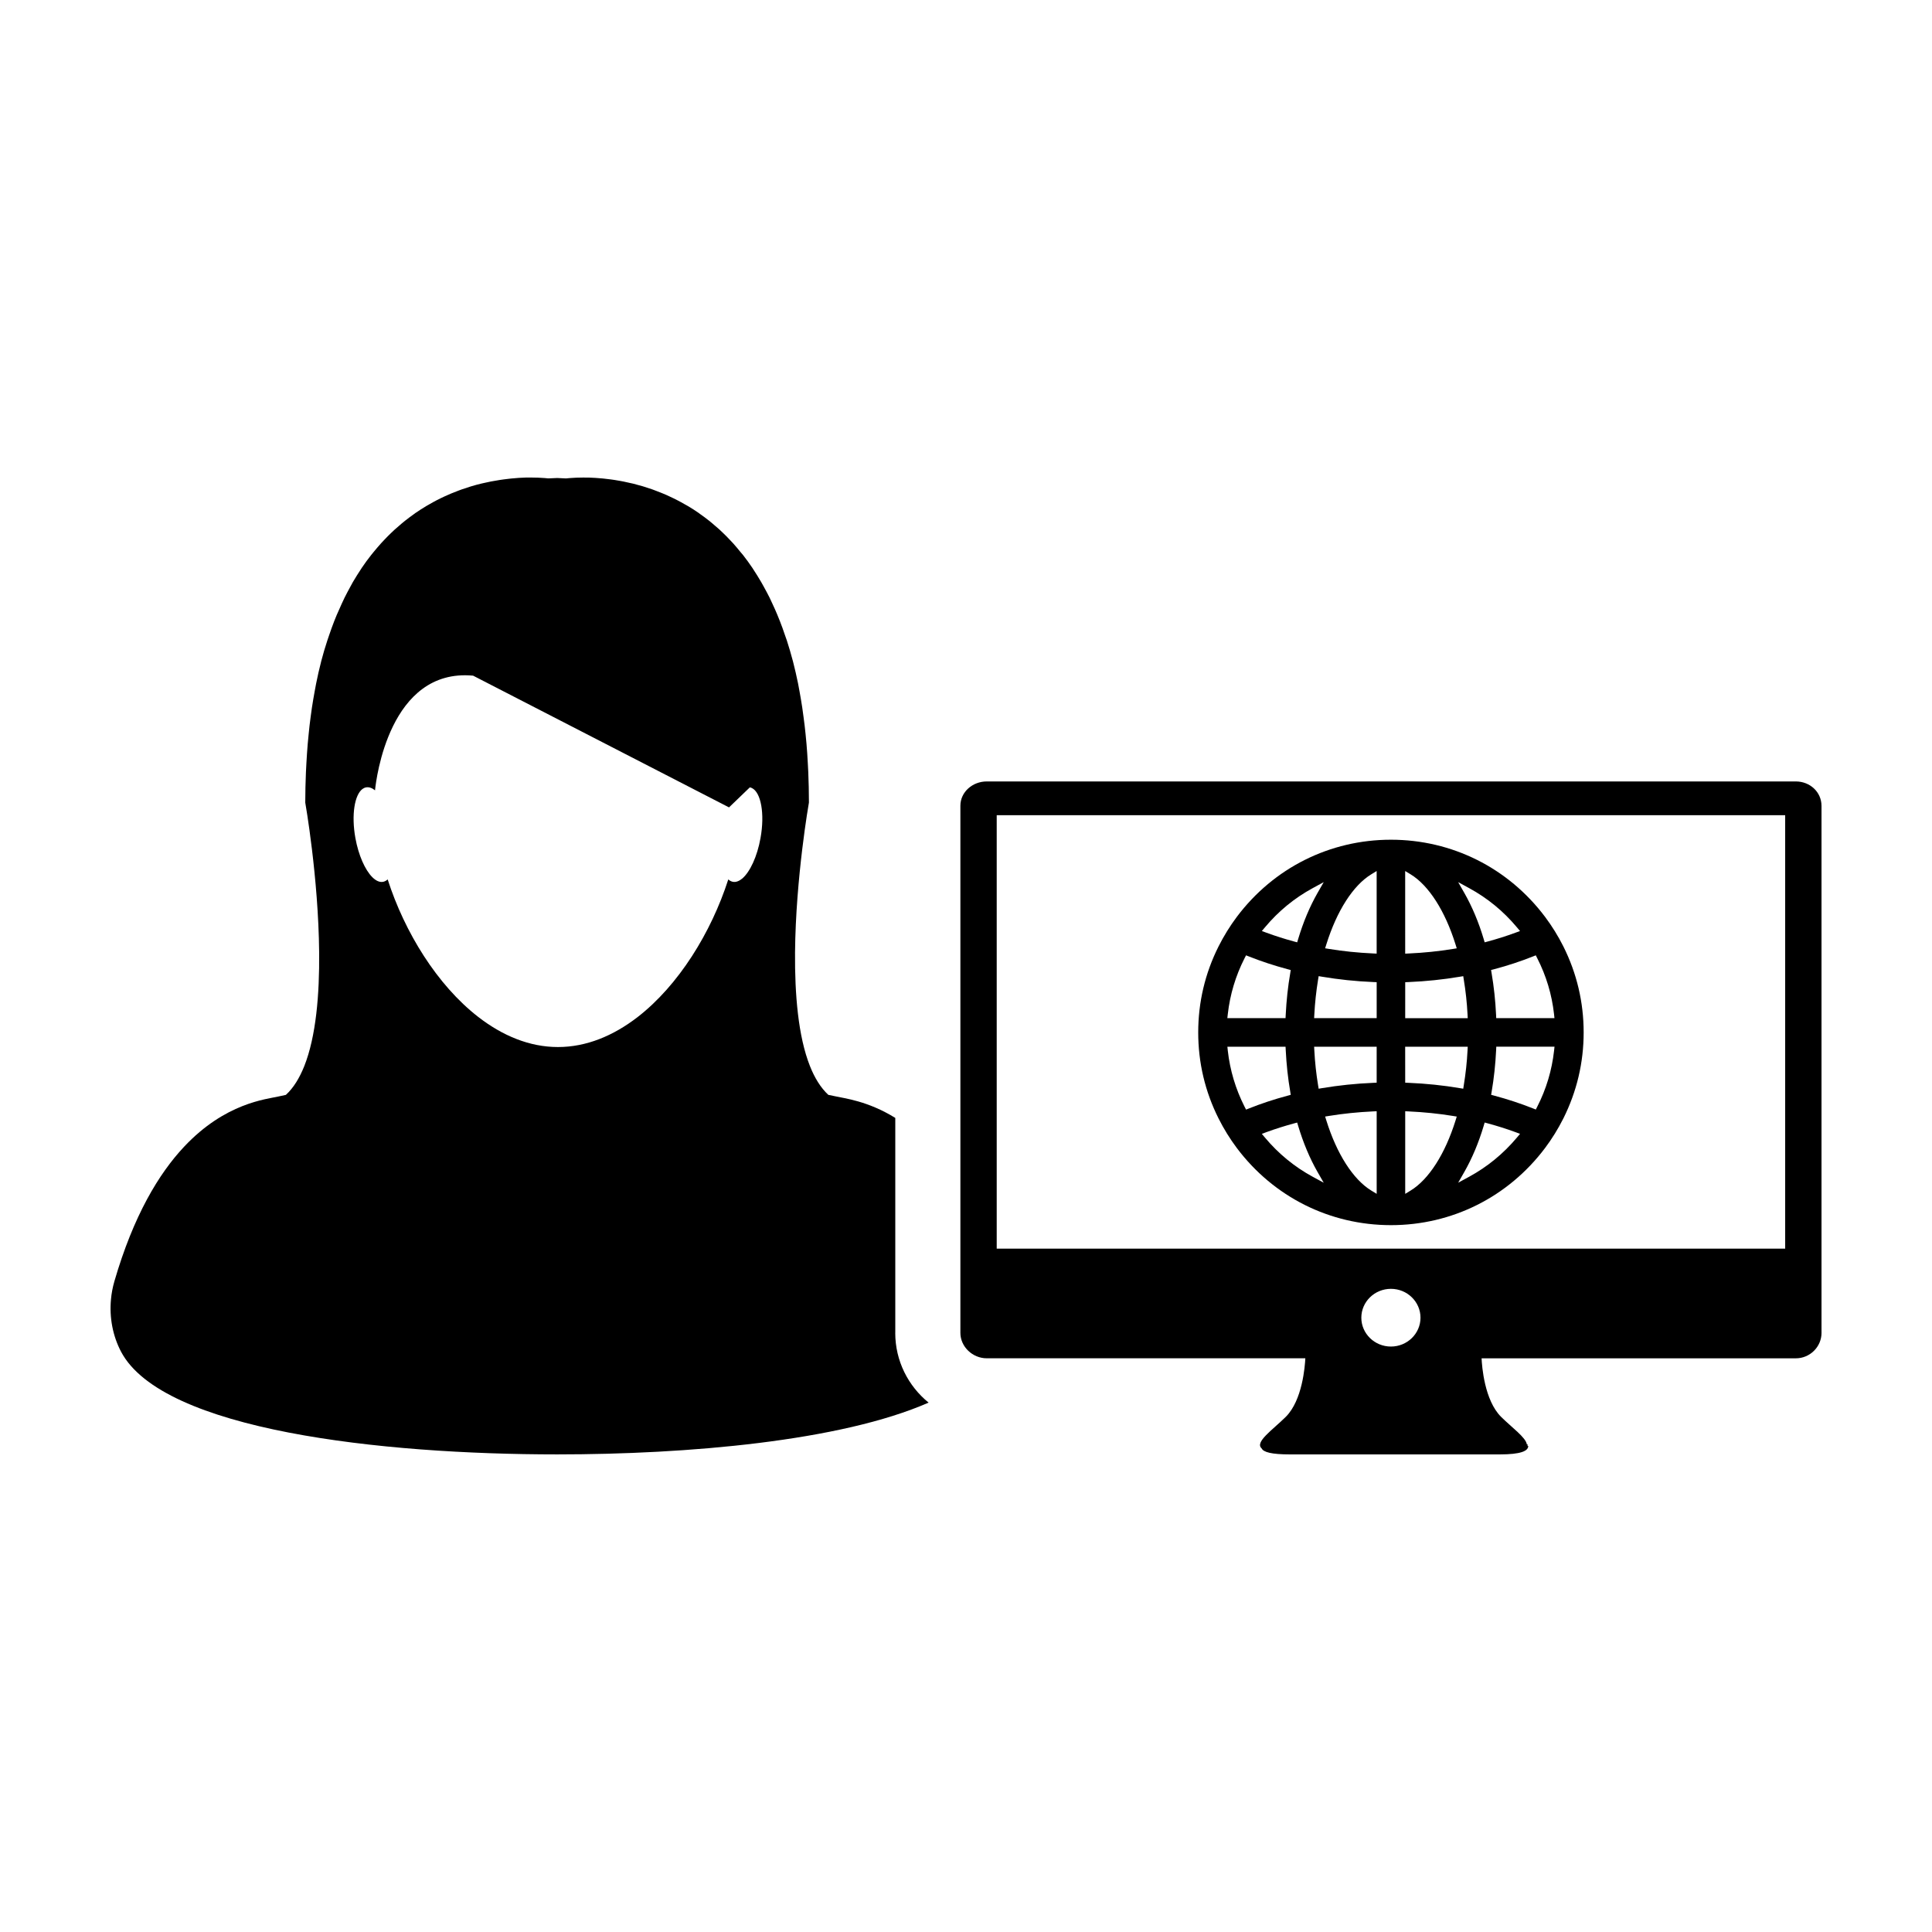 <?xml version="1.0" encoding="UTF-8"?>
<!-- Uploaded to: ICON Repo, www.iconrepo.com, Generator: ICON Repo Mixer Tools -->
<svg fill="#000000" width="800px" height="800px" version="1.1" viewBox="144 144 512 512" xmlns="http://www.w3.org/2000/svg">
 <g>
  <path d="m381.26 497.22v-56.961c-7.316-4.527-13.496-5.176-15.855-5.723-0.629-0.137-1.254-0.277-1.891-0.387-2.023-1.879-3.633-4.5-4.871-7.633-3.117-7.848-4.035-19.008-3.949-30.098 0.176-19.961 3.68-39.734 3.68-39.734v-0.004c0-2.766-0.066-5.414-0.172-8.012-0.031-0.82-0.09-1.602-0.125-2.41-0.098-1.754-0.195-3.477-0.348-5.148-0.082-0.883-0.16-1.738-0.246-2.602-0.152-1.547-0.336-3.047-0.539-4.523-0.105-0.828-0.211-1.652-0.336-2.453-0.227-1.508-0.48-2.977-0.742-4.41-0.137-0.656-0.242-1.336-0.371-1.996-0.402-1.953-0.836-3.859-1.305-5.688-0.023-0.066-0.031-0.137-0.055-0.211-0.504-1.914-1.039-3.727-1.605-5.481-0.188-0.523-0.359-1.023-0.539-1.527-0.395-1.211-0.836-2.398-1.281-3.543-0.223-0.574-0.449-1.137-0.68-1.684-0.418-1.031-0.883-2.039-1.336-3.012-0.242-0.535-0.484-1.066-0.734-1.578-0.5-0.984-0.996-1.93-1.508-2.848-0.242-0.43-0.48-0.871-0.715-1.285-0.68-1.18-1.41-2.324-2.117-3.41-0.066-0.105-0.125-0.223-0.211-0.336-0.805-1.195-1.637-2.332-2.469-3.402-0.246-0.312-0.504-0.605-0.762-0.902-0.605-0.746-1.211-1.473-1.828-2.168-0.328-0.344-0.641-0.664-0.961-1.02-0.562-0.613-1.152-1.195-1.742-1.762-0.324-0.316-0.645-0.629-0.973-0.926-0.621-0.559-1.23-1.082-1.855-1.605-0.301-0.25-0.605-0.516-0.902-0.746-0.785-0.621-1.578-1.215-2.383-1.77-0.121-0.102-0.262-0.211-0.383-0.293-0.926-0.645-1.867-1.246-2.812-1.805-0.266-0.156-0.543-0.301-0.812-0.453-0.664-0.395-1.344-0.754-1.988-1.09-0.352-0.188-0.691-0.348-1.031-0.52-0.609-0.293-1.195-0.574-1.789-0.84-0.352-0.152-0.691-0.297-1.039-0.441-0.609-0.258-1.199-0.484-1.809-0.711-0.309-0.117-0.637-0.242-0.926-0.352-0.707-0.25-1.414-0.484-2.098-0.691-0.191-0.055-0.395-0.125-0.574-0.18-0.871-0.258-1.715-0.484-2.543-0.691-0.281-0.066-0.535-0.117-0.801-0.172-0.57-0.133-1.137-0.266-1.676-0.371-0.316-0.059-0.641-0.121-0.945-0.176-0.484-0.09-0.969-0.168-1.422-0.242-0.316-0.051-0.629-0.098-0.918-0.133-0.449-0.059-0.906-0.117-1.344-0.16-0.293-0.023-0.57-0.066-0.836-0.098-0.457-0.039-0.906-0.086-1.344-0.109-0.23-0.012-0.453-0.039-0.656-0.051-0.613-0.039-1.176-0.051-1.723-0.082-0.25-0.004-0.473-0.004-0.727-0.004-0.273 0-0.559-0.004-0.828-0.004-1.352 0-2.422 0.051-3.188 0.117-0.105 0-0.176 0.004-0.258 0.016-0.277 0.016-0.492 0.039-0.648 0.055-0.059 0.004-0.137 0.012-0.176 0.02-0.152 0.004-0.242 0.02-0.242 0.02-0.785-0.051-1.566-0.086-2.336-0.109-0.77 0.02-1.547 0.059-2.336 0.102 0 0-0.098-0.004-0.242-0.02-0.051-0.004-0.125-0.012-0.172-0.016-0.152-0.016-0.387-0.039-0.648-0.059-0.07-0.004-0.156-0.004-0.258-0.012-0.77-0.066-1.844-0.117-3.188-0.117h-0.855c-0.238 0-0.438 0-0.68 0.004-0.551 0.016-1.137 0.047-1.75 0.082-0.18 0.012-0.383 0.023-0.574 0.047-0.453 0.023-0.926 0.066-1.426 0.121-0.258 0.016-0.523 0.051-0.777 0.086-0.469 0.051-0.934 0.109-1.422 0.176-0.281 0.039-0.559 0.086-0.848 0.121-0.516 0.082-1.02 0.168-1.547 0.266-0.277 0.051-0.555 0.098-0.836 0.145-0.613 0.121-1.215 0.262-1.855 0.398-0.211 0.051-0.418 0.102-0.645 0.145-0.855 0.203-1.727 0.43-2.606 0.699-0.141 0.035-0.281 0.09-0.43 0.133-0.73 0.227-1.477 0.469-2.231 0.734-0.289 0.102-0.578 0.211-0.871 0.324-0.629 0.238-1.254 0.484-1.891 0.746-0.316 0.133-0.645 0.273-0.957 0.418-0.629 0.262-1.254 0.574-1.891 0.875-0.316 0.152-0.637 0.309-0.945 0.473-0.691 0.359-1.406 0.75-2.106 1.164-0.23 0.141-0.473 0.258-0.711 0.402-0.945 0.57-1.895 1.168-2.848 1.828-0.09 0.059-0.176 0.125-0.258 0.191-0.84 0.59-1.676 1.215-2.516 1.879-0.281 0.215-0.559 0.457-0.84 0.684-0.645 0.535-1.281 1.09-1.914 1.664-0.316 0.297-0.637 0.598-0.945 0.891-0.613 0.578-1.203 1.184-1.797 1.812-0.301 0.324-0.605 0.641-0.902 0.969-0.641 0.711-1.27 1.457-1.895 2.215-0.23 0.289-0.457 0.551-0.691 0.848-0.852 1.078-1.684 2.211-2.5 3.422-0.059 0.09-0.109 0.191-0.172 0.273-0.742 1.109-1.449 2.266-2.176 3.481-0.227 0.398-0.441 0.832-0.68 1.25-0.516 0.938-1.027 1.898-1.523 2.891-0.25 0.516-0.488 1.027-0.73 1.559-0.453 0.988-0.906 2.004-1.355 3.047-0.215 0.551-0.453 1.094-0.672 1.656-0.449 1.16-0.883 2.363-1.301 3.594-0.16 0.5-0.352 0.973-0.504 1.48-0.578 1.762-1.125 3.586-1.621 5.5-0.016 0.07-0.039 0.156-0.051 0.227-0.465 1.82-0.91 3.719-1.293 5.672-0.125 0.645-0.238 1.32-0.367 1.965-0.262 1.438-0.523 2.918-0.75 4.43-0.121 0.797-0.223 1.621-0.336 2.445-0.195 1.473-0.383 2.977-0.523 4.535-0.098 0.867-0.176 1.719-0.25 2.609-0.137 1.664-0.258 3.387-0.352 5.141-0.047 0.805-0.102 1.586-0.125 2.418-0.105 2.59-0.176 5.25-0.176 8.004v0.004s3.5 19.781 3.68 39.734c0.105 11.09-0.82 22.242-3.945 30.113-1.254 3.129-2.84 5.754-4.871 7.613-0.648 0.121-1.258 0.262-1.875 0.402-3.324 0.77-14.168 1.688-25.121 13.359-6.664 7.106-13.371 18.184-18.453 35.645-0.453 1.578-0.762 3.168-0.902 4.785-0.453 4.82 0.473 9.703 2.684 13.891 11.008 20.809 68.832 27.191 115.57 27.191 34.551 0 75.148-3.5 98.426-13.723-5.406-4.387-8.84-11.047-8.84-18.484zm-35.711-131.15c-0.875 4.938-2.805 9.012-4.84 10.75-0.828 0.684-1.668 1.012-2.457 0.875-0.449-0.082-0.875-0.297-1.246-0.645-4.527 14.066-13.168 28.086-24.078 36.52-6.375 4.906-13.508 7.906-21.059 7.906-7.594 0-14.773-3.043-21.172-8.012-10.852-8.434-19.461-22.406-23.961-36.414-0.371 0.336-0.77 0.559-1.23 0.645-0.922 0.168-1.914-0.301-2.856-1.25-1.898-1.91-3.641-5.762-4.473-10.383-1.09-6.086-0.223-11.457 1.918-13 0.293-0.207 0.613-0.348 0.945-0.402 0.766-0.133 1.57 0.156 2.348 0.789 0 0 0-0.055 0.016-0.176 0.273-2.641 3.785-32.27 25.973-30.215l67.824 34.91 5.512-5.305c0.18 0.035 0.379 0.098 0.543 0.176 2.41 1.152 3.457 6.793 2.293 13.23z"/>
  <path d="m619.9 351.09h-214.4c-3.762 0-6.988 2.793-6.988 6.449v139.68c0 3.672 3.223 6.742 6.988 6.742h84.426c-0.102 2.102-0.77 11.141-5.18 15.516-3.465 3.445-8.293 6.688-6.402 8.352 0.465 1.012 2.613 1.605 7.551 1.605h26.902 1.707 26.914c5.621 0 7.57-0.898 7.586-2.238h-0.191l0.004-0.438h-0.195c-0.242-1.785-3.981-4.469-6.816-7.273-4.41-4.379-5.082-13.418-5.168-15.516h83.273c3.762 0 6.812-3.066 6.812-6.742l-0.004-0.75v-138.93c-0.016-3.66-3.055-6.457-6.82-6.457zm-107.29 149.76c-4.328 0-7.844-3.43-7.844-7.644 0-4.219 3.512-7.652 7.844-7.652 4.324 0 7.836 3.438 7.836 7.652-0.004 4.215-3.512 7.644-7.836 7.644zm104.48-25.945h-208.95v-114.87h208.95z"/>
  <path d="m471.79 448.26c9.766 12.973 24.652 20.414 40.824 20.418 16.172 0 31.055-7.445 40.824-20.418 1.84-2.449 3.477-5.098 4.867-7.859 3.57-7.144 5.379-14.812 5.379-22.797 0-7.992-1.809-15.66-5.379-22.793-1.387-2.766-3.027-5.41-4.867-7.859-9.766-12.977-24.652-20.418-40.824-20.418-16.172 0-31.055 7.441-40.824 20.418-1.828 2.438-3.465 5.082-4.863 7.859-3.578 7.133-5.387 14.801-5.387 22.793 0 7.996 1.809 15.66 5.387 22.793 1.395 2.781 3.031 5.422 4.863 7.863zm74.168-2.746c-3.559 4.231-7.789 7.703-12.605 10.328l-2.922 1.586 1.652-2.891c2.047-3.594 3.769-7.688 5.109-12.172l0.258-0.883 0.891 0.242c2.438 0.66 4.863 1.426 7.227 2.289l1.258 0.469zm9.887-23.074c-0.578 5.188-2.074 10.184-4.453 14.836l-0.383 0.762-0.801-0.316c-3.231-1.281-6.664-2.414-10.207-3.359l-0.836-0.227 0.141-0.848c0.605-3.531 1.004-7.234 1.184-11.004l0.039-0.902h15.434zm-5.644-24.953 0.801-0.316 0.383 0.766c2.379 4.648 3.875 9.637 4.453 14.832l0.109 1.047h-15.434l-0.039-0.902c-0.18-3.769-0.578-7.465-1.184-11l-0.141-0.852 0.836-0.215c3.566-0.949 7-2.078 10.215-3.359zm-16.848-18.117c4.816 2.621 9.047 6.09 12.605 10.332l0.863 1.027-1.258 0.465c-2.371 0.867-4.797 1.637-7.219 2.293l-0.891 0.238-0.262-0.883c-1.34-4.484-3.062-8.574-5.109-12.168l-1.652-2.898zm-16.961-4.535 1.445 0.875c4.797 2.926 9.129 9.699 11.891 18.566l0.324 1.039-1.074 0.176c-3.734 0.609-7.644 1.008-11.602 1.188l-0.988 0.047-0.004-21.891zm0 29.457 0.91-0.035c4.629-0.195 9.176-0.672 13.531-1.406l0.941-0.156 0.145 0.934c0.5 2.996 0.836 6.102 0.992 9.203l0.055 0.992h-16.574l0.004-9.531zm0 17.098h16.574l-0.055 0.992c-0.156 3.102-0.5 6.203-0.992 9.203l-0.145 0.934-0.941-0.156c-4.352-0.734-8.902-1.211-13.531-1.402l-0.91-0.039-0.008-9.531zm0 17.102 0.988 0.047c3.961 0.18 7.856 0.578 11.602 1.188l1.074 0.172-0.324 1.043c-2.766 8.863-7.094 15.629-11.891 18.559l-1.445 0.883v-21.891zm-24.527 17.352c-4.828-2.629-9.059-6.106-12.602-10.328l-0.867-1.031 1.258-0.469c2.383-0.871 4.812-1.633 7.219-2.289l0.891-0.238 0.262 0.883c1.352 4.5 3.066 8.586 5.109 12.168l1.664 2.898zm16.965 4.535-1.438-0.875c-4.797-2.934-9.133-9.703-11.895-18.566l-0.324-1.043 1.078-0.172c3.715-0.605 7.617-1.004 11.598-1.188l0.984-0.047v21.891zm0-29.457-0.906 0.039c-4.629 0.191-9.18 0.672-13.531 1.402l-0.938 0.156-0.152-0.93c-0.492-2.996-0.832-6.098-0.992-9.203l-0.055-0.992h16.574zm0-17.102h-16.574l0.055-0.992c0.16-3.113 0.504-6.203 0.992-9.203l0.156-0.934 0.938 0.156c4.352 0.734 8.906 1.215 13.531 1.406l0.906 0.035v9.531zm-13.336-19.543c2.762-8.867 7.09-15.633 11.895-18.566l1.438-0.883v21.891l-0.984-0.047c-3.969-0.18-7.875-0.578-11.602-1.188l-1.074-0.176zm-16.227-4.574c3.543-4.231 7.773-7.707 12.602-10.332l2.934-1.598-1.664 2.902c-2.035 3.57-3.758 7.668-5.109 12.168l-0.262 0.883-0.891-0.238c-2.43-0.656-4.852-1.426-7.219-2.293l-1.258-0.465zm-9.891 23.07c0.578-5.184 2.074-10.176 4.445-14.832l0.395-0.766 0.797 0.312c3.238 1.285 6.672 2.414 10.211 3.359l0.832 0.223-0.133 0.852c-0.609 3.512-1.004 7.215-1.195 11l-0.047 0.902h-15.422zm15.309 8.617 0.047 0.902c0.191 3.789 0.586 7.488 1.195 11.004l0.133 0.848-0.832 0.227c-3.551 0.945-6.984 2.082-10.211 3.367l-0.797 0.316-0.395-0.762c-2.367-4.664-3.863-9.652-4.445-14.836l-0.109-1.055 15.414-0.004z"/>
 </g>
</svg>